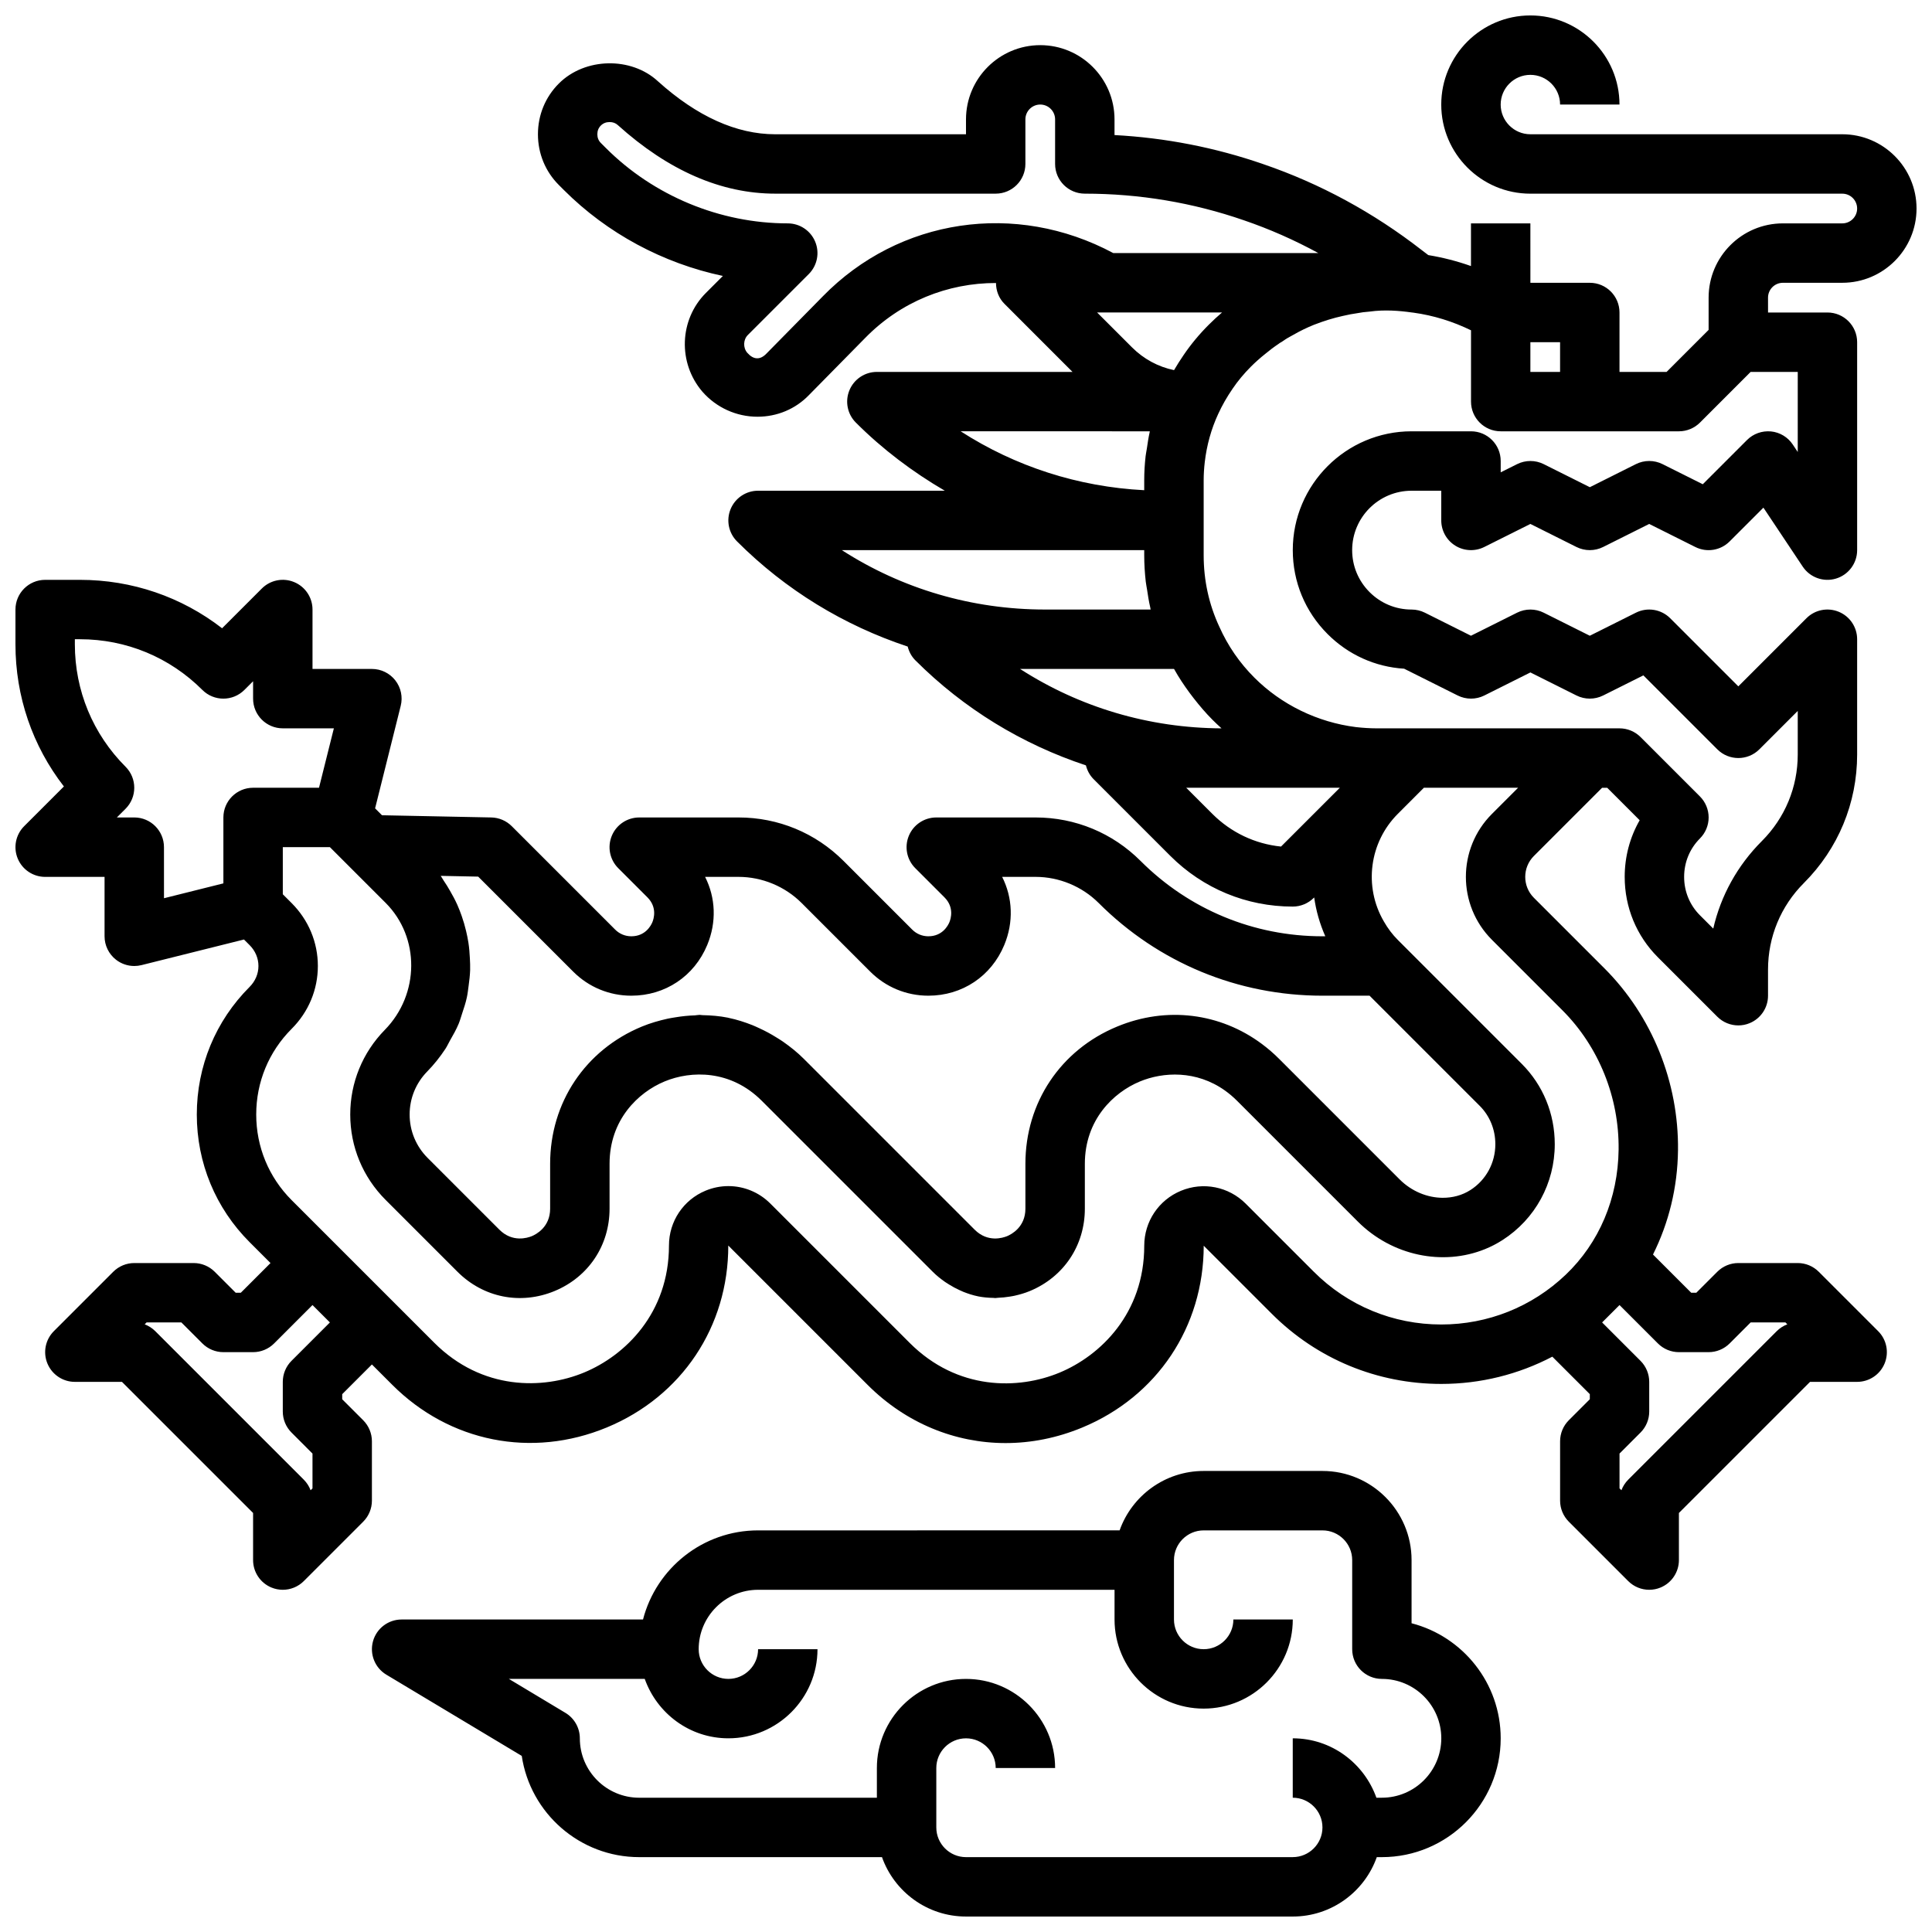 <?xml version="1.0" encoding="UTF-8"?>
<!-- Uploaded to: ICON Repo, www.iconrepo.com, Generator: ICON Repo Mixer Tools -->
<svg width="800px" height="800px" version="1.1" viewBox="144 144 512 512" xmlns="http://www.w3.org/2000/svg">
 <defs>
  <clipPath id="b">
   <path d="m148.09 148.09h503.81v417.91h-503.81z"/>
  </clipPath>
  <clipPath id="a">
   <path d="m242 533h300v118.9h-300z"/>
  </clipPath>
 </defs>
 <g>
  <g clip-path="url(#b)">
   <path d="m616.48 218.94h15.742c10.852 0 19.68-8.828 19.68-19.68 0-10.852-8.828-19.68-19.68-19.68h-82.656c-4.34 0-7.871-3.531-7.871-7.871 0-4.34 3.531-7.871 7.871-7.871s7.871 3.531 7.871 7.871h15.742c0-13.023-10.594-23.617-23.617-23.617s-23.617 10.594-23.617 23.617c0 13.023 10.594 23.617 23.617 23.617h82.656c2.176-0.004 3.941 1.762 3.941 3.934s-1.766 3.938-3.938 3.938h-15.742c-10.852 0-19.68 8.828-19.68 19.68v8.547l-11.133 11.133h-12.484v-15.742c0-4.348-3.523-7.871-7.871-7.871h-15.742l-0.004-15.746h-15.742v11.309c-3.668-1.301-7.445-2.266-11.312-2.906l-1.727-1.316c-12.816-9.969-26.957-17.641-42.008-22.789-12.699-4.402-25.926-6.981-39.418-7.703v-4.148c0-10.852-8.828-19.68-19.68-19.68-10.852 0-19.68 8.828-19.68 19.68v3.938h-50.539c-10.293 0-20.785-4.746-31.102-14.043-7.051-6.531-19.316-6.356-26.262 0.602-3.566 3.562-5.535 8.336-5.535 13.441 0 5.098 1.965 9.871 5.535 13.438l1.336 1.336c11.523 11.523 26.312 19.422 42.141 22.773l-4.508 4.508c-7.062 7.062-7.481 18.535-0.898 26.191 3.691 4.203 9.004 6.609 14.57 6.609 5.223 0 10.086-2.051 13.637-5.731l14.902-15.137c9.414-9.633 21.891-14.586 34.672-14.57 0.016 2.023 0.738 4.016 2.231 5.504l18.047 18.055h-51.844c-3.184 0-6.055 1.918-7.273 4.859-1.219 2.945-0.547 6.328 1.707 8.578 7.129 7.129 15.086 13.094 23.566 18.051h-49.488c-3.184 0-6.055 1.918-7.273 4.859-1.219 2.945-0.547 6.328 1.707 8.578 12.906 12.91 28.375 22.281 45.219 27.859 0.344 1.34 0.992 2.606 2.012 3.629 12.906 12.91 28.375 22.281 45.219 27.859 0.344 1.34 0.992 2.606 2.012 3.629l20.355 20.355c8.668 8.664 20.191 13.438 32.445 13.438 2.086 0 4.09-0.832 5.566-2.305l0.117-0.117c0.492 3.516 1.477 6.965 2.945 10.293h-0.758c-18.203 0-35.316-7.09-48.188-19.961-7.434-7.434-17.316-11.527-27.828-11.527h-26.32c-3.184 0-6.055 1.918-7.273 4.859-1.219 2.945-0.547 6.328 1.707 8.578l7.734 7.734c2.648 2.648 1.672 5.711 1.309 6.586-0.363 0.875-1.836 3.731-5.582 3.731-1.613 0-3.133-0.625-4.273-1.77l-18.191-18.191c-7.434-7.434-17.316-11.527-27.832-11.527h-26.316c-3.184 0-6.055 1.918-7.273 4.859-1.219 2.945-0.547 6.328 1.707 8.578l7.734 7.734c2.648 2.648 1.672 5.711 1.309 6.586-0.363 0.875-1.84 3.731-5.582 3.731-1.613 0-3.133-0.625-4.273-1.77l-27.414-27.414c-1.438-1.434-3.375-2.262-5.41-2.305l-28.973-0.586-1.828-1.828 6.789-27.164c0.59-2.352 0.059-4.844-1.434-6.754-1.488-1.906-3.773-3.027-6.199-3.027h-15.742v-15.742c0-3.184-1.918-6.055-4.859-7.273-2.957-1.227-6.328-0.547-8.578 1.707l-10.527 10.527c-10.742-8.324-23.859-12.832-37.664-12.832h-9.223c-4.348 0-7.871 3.523-7.871 7.871v9.223c0 13.809 4.508 26.922 12.836 37.66l-10.527 10.527c-2.254 2.254-2.926 5.637-1.707 8.578 1.215 2.941 4.086 4.859 7.269 4.859h15.742v15.742c0 2.426 1.117 4.711 3.027 6.203 1.398 1.094 3.109 1.672 4.848 1.672 0.637 0 1.281-0.078 1.91-0.234l27.164-6.789 1.492 1.492c1.508 1.504 2.34 3.469 2.34 5.531 0 2.059-0.832 4.023-2.34 5.535-9.027 9.023-13.996 21.035-13.996 33.824s4.969 24.801 13.996 33.824l5.535 5.535-7.871 7.871h-1.352l-5.566-5.566c-1.48-1.473-3.481-2.305-5.57-2.305h-15.742c-2.086 0-4.09 0.832-5.566 2.305l-15.742 15.742c-2.254 2.254-2.926 5.637-1.707 8.578 1.219 2.945 4.09 4.863 7.269 4.863h12.484l34.75 34.746v12.484c0 3.184 1.918 6.055 4.859 7.273 0.977 0.402 1.996 0.602 3.012 0.602 2.047 0 4.059-0.801 5.566-2.305l15.742-15.742c1.477-1.48 2.309-3.484 2.309-5.57v-15.742c0-2.086-0.832-4.09-2.305-5.566l-5.566-5.566v-1.352l7.871-7.871 5.383 5.383c15.195 15.207 36.996 19.539 56.867 11.312 19.871-8.238 32.215-26.711 32.191-48.211l36.938 36.938c10.105 10.109 23.121 15.41 36.547 15.41 6.766 0 13.637-1.348 20.293-4.106 19.859-8.223 32.199-26.684 32.219-48.195l18.027 18.027c11.992 11.996 27.949 18.602 44.926 18.602 10.395 0 20.441-2.516 29.43-7.223l9.934 9.93v1.352l-5.566 5.566c-1.477 1.477-2.309 3.481-2.309 5.566v15.742c0 2.086 0.832 4.09 2.305 5.566l15.742 15.742c1.512 1.512 3.523 2.312 5.57 2.312 1.016 0 2.039-0.195 3.012-0.602 2.941-1.219 4.859-4.09 4.859-7.273v-12.484l34.75-34.746h12.484c3.184 0 6.055-1.918 7.273-4.859 1.219-2.945 0.547-6.328-1.707-8.578l-15.742-15.742c-1.48-1.477-3.481-2.309-5.57-2.309h-15.742c-2.086 0-4.09 0.832-5.566 2.305l-5.566 5.566h-1.352l-10.129-10.129c4.176-8.379 6.508-17.742 6.625-27.613 0.219-18.043-6.887-35.625-19.5-48.234l-18.695-18.695c-3.051-3.051-3.051-8.02 0-11.07l18.082-18.082h1.352l8.605 8.605c-2.59 4.516-3.969 9.652-3.969 15.012 0 8.066 3.125 15.637 8.801 21.309l15.742 15.742c1.512 1.508 3.519 2.309 5.57 2.309 1.016 0 2.039-0.195 3.012-0.602 2.941-1.215 4.859-4.086 4.859-7.269v-6.926c0-8.66 3.375-16.805 9.5-22.934 9.105-9.102 14.117-21.199 14.117-34.062v-30.543c0-3.184-1.918-6.055-4.859-7.273-2.957-1.219-6.328-0.551-8.578 1.707l-18.051 18.051-18.051-18.051c-2.391-2.394-6.047-2.992-9.086-1.477l-12.223 6.113-12.223-6.113c-2.215-1.105-4.828-1.105-7.043 0l-12.223 6.113-12.223-6.113c-1.094-0.543-2.301-0.828-3.523-0.828-4.195 0-8.145-1.641-11.125-4.621-2.977-2.981-4.617-6.93-4.617-11.125 0-8.684 7.062-15.742 15.742-15.742h7.871v7.871c0 2.731 1.414 5.262 3.731 6.695 2.32 1.434 5.223 1.562 7.66 0.348l12.227-6.113 12.223 6.113c2.215 1.105 4.828 1.105 7.043 0l12.223-6.113 12.223 6.113c3.047 1.523 6.695 0.918 9.086-1.477l8.957-8.953 10.418 15.625c1.926 2.887 5.512 4.176 8.828 3.168 3.32-1.004 5.594-4.066 5.594-7.535v-55.105c0-4.348-3.523-7.871-7.871-7.871h-15.742l-0.004-3.934c0-2.172 1.766-3.938 3.938-3.938zm-59.043 23.617h-7.871v-7.871h7.871zm-99.77-4.461c-0.91 1.328-1.754 2.656-2.531 3.992-4.195-0.867-8.051-2.941-11.156-6.047l-9.234-9.23h33.105c-1.195 1.02-2.379 2.113-3.516 3.25-2.527 2.523-4.777 5.242-6.668 8.035zm-95.629-15.547-14.934 15.168c-1.688 1.754-3.449 1.613-5.059-0.215-1.168-1.355-1.098-3.484 0.148-4.731l16.137-16.137c2.254-2.254 2.926-5.637 1.707-8.578s-4.09-4.859-7.273-4.859c-17.938 0-35.508-7.281-48.199-19.973l-1.336-1.336c-0.613-0.617-0.926-1.391-0.926-2.309s0.309-1.691 0.922-2.305c0.617-0.613 1.391-0.926 2.309-0.926 0.883 0 1.598 0.25 2.211 0.816 13.375 12.047 27.41 18.156 41.715 18.156h58.41c4.348 0 7.871-3.523 7.871-7.871v-11.809c0-2.172 1.766-3.934 3.938-3.934 2.172 0 3.934 1.762 3.934 3.934v11.809c0 4.348 3.523 7.871 7.871 7.871 14.461 0 28.637 2.371 42.168 7.059 6.797 2.324 13.383 5.227 19.723 8.688h-54.34c-25.859-13.84-56.754-9.242-76.996 11.48zm86.672 35.75c-0.02 0.09-0.027 0.188-0.047 0.277-0.316 1.414-0.523 2.852-0.734 4.289-0.102 0.68-0.254 1.344-0.332 2.027-0.238 2.121-0.367 4.258-0.367 6.394v2.625c-17.496-0.891-34.16-6.281-48.645-15.613zm-1.48 31.488v1.336c0 2.363 0.148 4.699 0.406 7.004 0.082 0.723 0.242 1.43 0.348 2.148 0.234 1.578 0.48 3.148 0.84 4.691 0.043 0.188 0.059 0.379 0.102 0.566h-27.988c-19.387 0-37.926-5.492-53.84-15.742zm-26.293 31.488h34.188c0.016 0.031 0.043 0.059 0.059 0.09 1.203 2.16 2.578 4.219 4.047 6.219 0.359 0.492 0.73 0.973 1.105 1.453 1.539 1.969 3.156 3.883 4.945 5.676 0.793 0.793 1.602 1.562 2.438 2.309-19.227-0.086-37.602-5.574-53.387-15.742zm62.547 47.074c-6.875-0.699-13.25-3.715-18.203-8.668l-6.918-6.918h40.711zm-212.76 7.965 25.172 25.172c4.113 4.117 9.586 6.383 15.406 6.383 8.98 0 16.691-5.156 20.125-13.449 2.508-6.047 2.227-12.516-0.57-18.039h8.867c6.215 0 12.301 2.523 16.699 6.914l18.191 18.191c4.113 4.117 9.586 6.383 15.406 6.383 8.98 0 16.691-5.156 20.125-13.449 2.508-6.047 2.227-12.516-0.566-18.039h8.867c6.215 0 12.301 2.523 16.699 6.914 15.84 15.848 36.91 24.574 59.316 24.574h12.484l29.184 29.184c2.676 2.672 4.148 6.285 4.148 10.176 0 4.957-2.469 9.5-6.606 12.145-2.215 1.418-4.781 2.07-7.391 2.055-4.027-0.031-8.176-1.695-11.355-4.867l-31.965-31.969c-1.438-1.438-2.949-2.742-4.531-3.918-11.043-8.234-25.266-10.059-38.387-4.621-14.988 6.207-24.301 20.145-24.301 36.371v11.895c0 4.883-3.723 6.805-4.859 7.277-1.145 0.465-5.129 1.734-8.578-1.707l-45.309-45.309c-1.719-1.719-3.578-3.191-5.5-4.539-0.574-0.402-1.164-0.75-1.75-1.117-1.453-0.91-2.941-1.715-4.477-2.414-0.625-0.285-1.234-0.582-1.867-0.832-2.055-0.812-4.152-1.488-6.301-1.93-0.066-0.016-0.133-0.043-0.199-0.055-2.215-0.441-4.473-0.625-6.746-0.668-0.25-0.004-0.492-0.074-0.742-0.074-0.426 0-0.852 0.113-1.277 0.129-1.703 0.055-3.402 0.227-5.109 0.512-0.691 0.117-1.379 0.211-2.07 0.363-2.301 0.512-4.594 1.16-6.856 2.094-14.996 6.207-24.312 20.145-24.312 36.367v11.902c0 4.883-3.723 6.805-4.859 7.277-1.145 0.465-5.125 1.734-8.578-1.707l-19.02-19.02c-3.078-3.078-4.777-7.168-4.777-11.512 0-4.281 1.656-8.332 4.664-11.402 1.836-1.871 3.422-3.891 4.816-6 0.473-0.711 0.797-1.48 1.219-2.215 0.828-1.441 1.648-2.883 2.281-4.398 0.383-0.914 0.629-1.855 0.941-2.785 0.469-1.402 0.934-2.797 1.242-4.231 0.219-1.012 0.324-2.027 0.465-3.051 0.191-1.398 0.359-2.785 0.406-4.188 0.031-1.051-0.02-2.082-0.07-3.133-0.066-1.383-0.172-2.75-0.383-4.121-0.16-1.047-0.375-2.07-0.617-3.098-0.316-1.348-0.699-2.664-1.16-3.977-0.352-1.004-0.73-1.988-1.164-2.965-0.57-1.281-1.234-2.508-1.945-3.731-0.539-0.926-1.078-1.844-1.699-2.731-0.277-0.395-0.465-0.832-0.758-1.219zm-91.141-15.68h-4.613l2.305-2.305c3.074-3.074 3.074-8.055 0-11.133-8.66-8.668-13.438-20.188-13.438-32.445v-1.348h1.348c12.258 0 23.777 4.773 32.445 13.438 3.074 3.074 8.055 3.074 11.133 0l2.309-2.305v4.609c0 4.348 3.523 7.871 7.871 7.871h13.535l-3.938 15.742-17.469 0.004c-4.348 0-7.871 3.523-7.871 7.871v17.469l-15.742 3.938-0.004-13.531c0-4.348-3.523-7.875-7.871-7.875zm41.668 163.01 5.562 5.566v9.227l-0.5 0.5c-0.391-1.047-1.004-2.004-1.805-2.805l-39.359-39.359c-0.805-0.805-1.762-1.414-2.805-1.805l0.496-0.508h9.227l5.566 5.566c1.477 1.477 3.477 2.309 5.566 2.309h7.871c2.086 0 4.09-0.832 5.566-2.305l10.176-10.18 4.613 4.609-10.18 10.18c-1.473 1.477-2.305 3.481-2.305 5.566v7.871c0 2.09 0.832 4.09 2.309 5.566zm367.68-21.309h7.871c2.086 0 4.09-0.832 5.566-2.305l5.566-5.57h9.227l0.5 0.5c-1.047 0.391-2.004 1.004-2.805 1.805l-39.359 39.359c-0.805 0.805-1.414 1.762-1.805 2.805l-0.504-0.496v-9.227l5.566-5.566c1.477-1.473 2.305-3.473 2.305-5.562v-7.871c0-2.086-0.832-4.09-2.305-5.566l-10.18-10.18 4.613-4.609 10.18 10.18c1.473 1.473 3.477 2.305 5.562 2.305zm-49.566-109.29 18.695 18.695c9.629 9.633 15.055 23.086 14.887 36.91-0.152 12.926-5.144 24.715-14.043 33.191h-0.004c-8.91 8.492-20.609 13.164-32.945 13.164-12.773 0-24.773-4.965-33.793-13.988l-18.027-18.027c-4.523-4.527-11.266-5.871-17.172-3.418-5.91 2.449-9.727 8.168-9.727 14.562 0 17.938-11.613 29.141-22.477 33.641-10.863 4.504-26.996 4.797-39.684-7.891l-36.938-36.938c-3.019-3.019-7.023-4.617-11.109-4.617-2.027 0-4.074 0.395-6.035 1.207-5.898 2.441-9.711 8.148-9.711 14.531 0 17.949-11.621 29.164-22.496 33.664-10.883 4.512-27.016 4.793-39.711-7.894l-37.793-37.793c-6.047-6.051-9.383-14.109-9.383-22.691s3.332-16.641 9.383-22.695c4.488-4.481 6.953-10.398 6.953-16.664s-2.469-12.184-6.953-16.668l-2.336-2.336v-12.484h12.484l14.773 14.773c9.121 9.125 9.02 24.219-0.227 33.652-5.906 6.031-9.16 13.996-9.16 22.422 0 8.547 3.336 16.594 9.391 22.648l19.02 19.02c6.875 6.879 16.727 8.844 25.734 5.121 8.992-3.727 14.578-12.09 14.578-21.824v-11.902c0-11.641 7.535-18.902 14.582-21.824 7.047-2.922 17.512-3.109 25.746 5.121l45.309 45.309c1.031 1.035 2.148 1.918 3.305 2.727 0.34 0.238 0.688 0.445 1.039 0.664 0.879 0.551 1.777 1.035 2.703 1.457 0.367 0.168 0.727 0.344 1.102 0.492 1.254 0.496 2.531 0.91 3.848 1.176 0.02 0.004 0.035 0.012 0.055 0.016 1.336 0.266 2.695 0.379 4.062 0.402 0.148 0.004 0.289 0.043 0.438 0.043 0.25 0 0.504-0.066 0.754-0.074 1.027-0.035 2.051-0.137 3.078-0.309 0.414-0.07 0.824-0.125 1.238-0.219 1.383-0.305 2.758-0.695 4.113-1.258 8.996-3.723 14.582-12.086 14.582-21.82v-11.895c0-11.637 7.535-18.898 14.582-21.82 6.176-2.559 14.957-3.023 22.574 2.414 1.086 0.777 2.148 1.672 3.176 2.699l32.008 32.008c9.102 9.109 22.586 11.828 33.723 7.297 1.59-0.645 3.133-1.441 4.609-2.387 8.68-5.559 13.859-15.055 13.859-25.41 0-8.094-3.109-15.664-8.762-21.309l-32.824-32.824c-1.422-1.422-2.656-3.051-3.723-4.926-5.367-9.223-3.836-20.941 3.723-28.496l6.906-6.91h24.969l-6.949 6.949c-9.191 9.191-9.191 24.145 0 33.336zm81.055-129.26-1.32-1.984c-1.309-1.965-3.43-3.238-5.773-3.469-2.367-0.215-4.676 0.602-6.344 2.269l-11.73 11.73-10.672-5.336c-2.215-1.105-4.828-1.105-7.043 0l-12.219 6.117-12.223-6.113c-2.215-1.105-4.828-1.105-7.043 0l-4.352 2.176v-3.004c0-4.348-3.523-7.871-7.871-7.871h-15.742c-17.363 0-31.488 14.125-31.488 31.488 0 8.398 3.277 16.301 9.234 22.254 5.481 5.484 12.617 8.699 20.277 9.172l14.203 7.102c2.215 1.105 4.828 1.105 7.043 0l12.215-6.113 12.223 6.113c2.215 1.105 4.828 1.105 7.043 0l10.672-5.336 19.602 19.602c3.074 3.074 8.055 3.074 11.133 0l10.176-10.176v11.539c0 8.66-3.375 16.805-9.5 22.934-6.484 6.484-10.895 14.488-12.891 23.207l-3.527-3.527c-2.707-2.703-4.191-6.316-4.191-10.18 0-3.863 1.488-7.477 4.191-10.18 1.473-1.477 2.305-3.477 2.305-5.566 0-2.086-0.832-4.09-2.305-5.566l-15.742-15.742c-1.48-1.477-3.484-2.305-5.57-2.305h-64.312c-1.914 0-3.824-0.141-5.551-0.332-10.184-1.285-19.738-5.938-26.906-13.105-3.918-3.918-7.027-8.422-9.293-13.504-2.75-5.902-4.144-12.277-4.144-18.953v-19.84c0-1.609 0.105-3.215 0.289-4.812 0.512-4.426 1.703-8.77 3.562-12.773 1.051-2.285 2.293-4.473 3.848-6.734 1.34-1.984 3.004-3.977 4.793-5.773 1.199-1.195 2.461-2.324 3.852-3.43 1.129-0.934 2.266-1.801 3.461-2.598 0.074-0.051 0.23-0.168 0.379-0.277 0.32-0.168 0.629-0.359 0.922-0.57 0.82-0.586 1.637-1.043 2.75-1.637 1.715-0.992 3.5-1.848 5.352-2.602 2.684-1.035 5.094-1.789 7.66-2.352 0.414-0.109 0.844-0.188 1.27-0.273 0.562-0.121 1.129-0.246 1.691-0.312 0.359-0.059 0.688-0.117 1.086-0.18 0.84-0.168 1.68-0.277 3.094-0.391 3.887-0.547 7.879-0.234 11.168 0.238 0.129 0.016 0.273 0.031 0.418 0.047 5.324 0.734 10.43 2.324 15.254 4.676v18.895c0 4.348 3.523 7.871 7.871 7.871h47.234c2.086 0 4.09-0.832 5.566-2.305l13.434-13.438h12.484z"/>
  </g>
  <g clip-path="url(#a)">
   <path d="m518.08 574.18v-16.742c0-13.023-10.594-23.617-23.617-23.617h-31.488c-10.262 0-19.02 6.582-22.266 15.742l-95.812 0.004c-14.645 0-26.988 10.051-30.492 23.617h-63.973c-3.539 0-6.641 2.359-7.586 5.769-0.941 3.41 0.504 7.035 3.535 8.852l35.887 21.527c2.258 15.16 15.363 26.828 31.141 26.828h64.324c3.25 9.164 12.004 15.742 22.27 15.742h86.594c10.262 0 19.02-6.582 22.266-15.742h1.348c17.363 0 31.488-14.125 31.488-31.488 0-14.645-10.051-26.988-23.617-30.492zm-7.871 46.234h-1.449c-3.262-9.141-11.918-15.742-22.168-15.742v15.742c4.34 0 7.871 3.531 7.871 7.871s-3.531 7.871-7.871 7.871l-86.59 0.004c-4.34 0-7.871-3.531-7.871-7.871v-15.742c0-4.34 3.531-7.871 7.871-7.871s7.871 3.531 7.871 7.871h15.742c0-13.023-10.594-23.617-23.617-23.617-13.023 0-23.617 10.594-23.617 23.617v7.871h-62.977c-8.684 0-15.742-7.062-15.742-15.742 0-2.762-1.449-5.328-3.82-6.75l-14.988-9h36.008c3.258 9.145 11.914 15.746 22.164 15.746 13.023 0 23.617-10.594 23.617-23.617h-15.742c0 4.34-3.531 7.871-7.871 7.871s-7.871-3.531-7.871-7.871c0-8.684 7.062-15.742 15.742-15.742h94.465v7.871c0 13.023 10.594 23.617 23.617 23.617 13.023 0 23.617-10.594 23.617-23.617h-15.742c0 4.34-3.531 7.871-7.871 7.871s-7.871-3.531-7.871-7.871v-15.742c0-4.34 3.531-7.871 7.871-7.871h31.488c4.34 0 7.871 3.531 7.871 7.871v23.617c0 4.348 3.523 7.871 7.871 7.871 8.684 0 15.742 7.062 15.742 15.742-0.008 8.684-7.066 15.742-15.75 15.742z"/>
  </g>
 </g>
</svg>